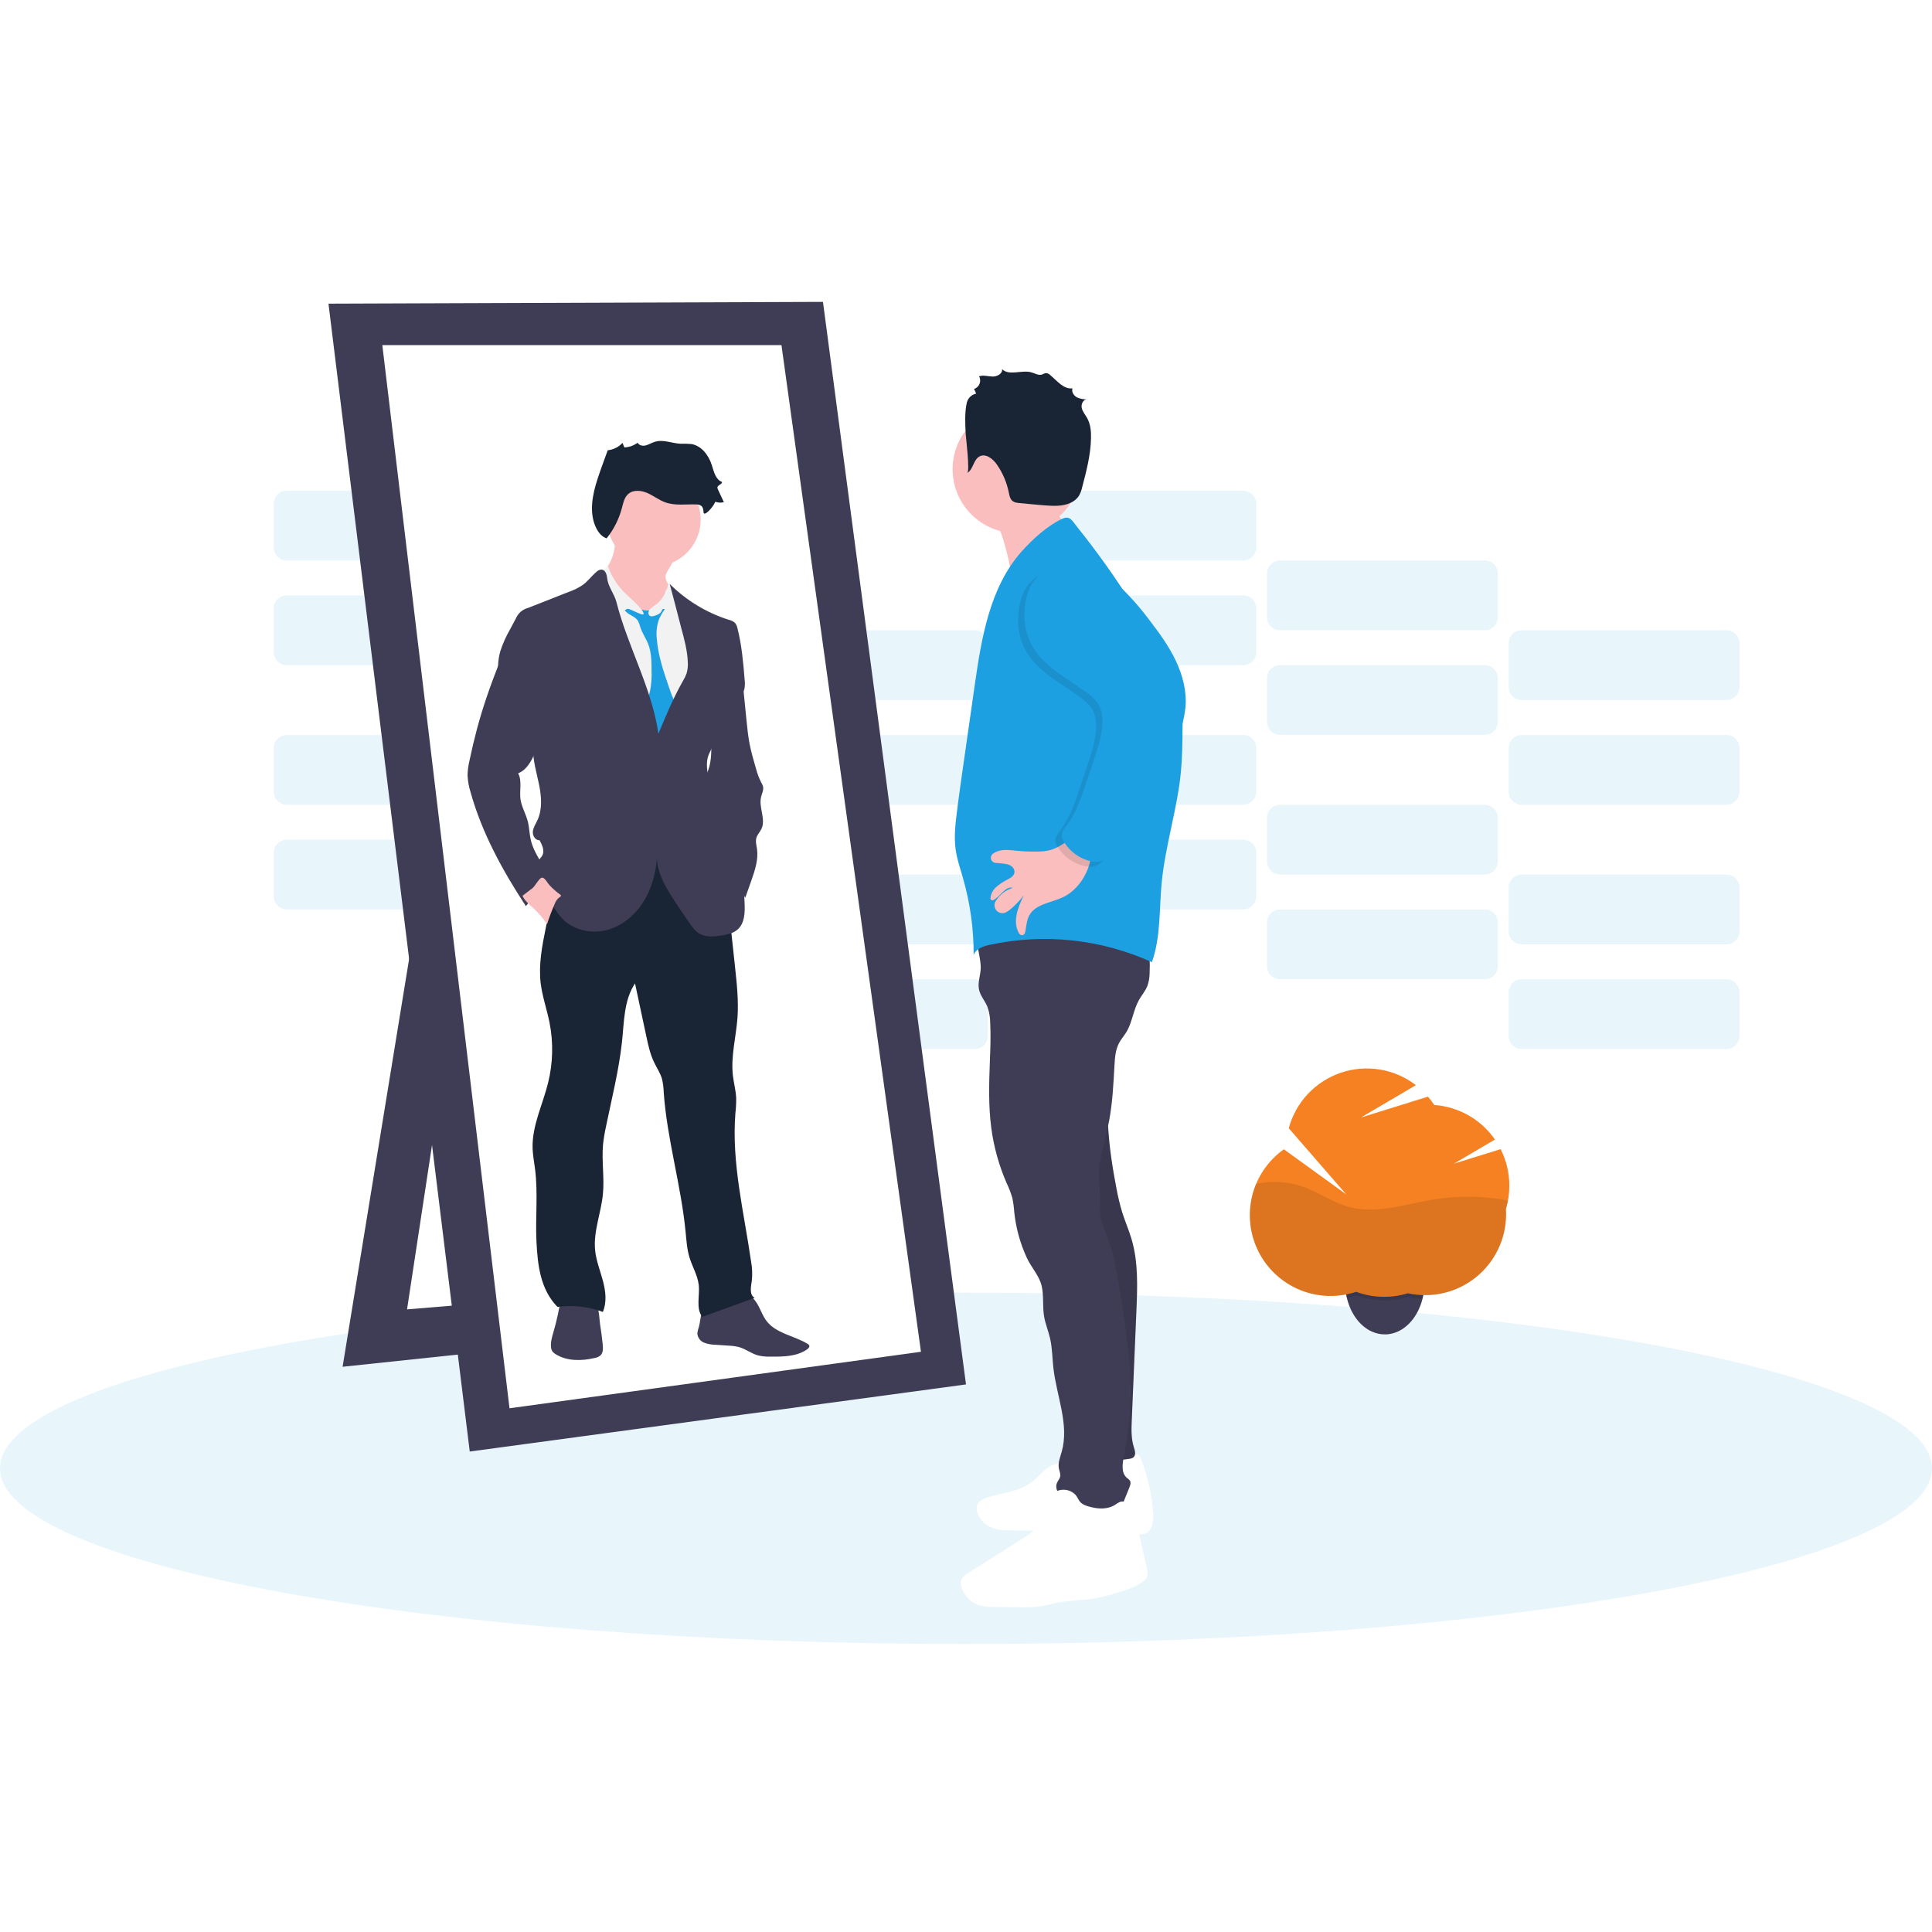 <svg width="64" height="64" viewBox="0 0 64 64" fill="none" xmlns="http://www.w3.org/2000/svg">
<rect width="64" height="64" fill="white"/>
<g clip-path="url(#clip0_115_2432)">
<path opacity="0.1" d="M16.281 27.815H9.502C9.262 27.815 9.068 28.009 9.068 28.249V29.692C9.068 29.932 9.262 30.127 9.502 30.127H16.281C16.521 30.127 16.715 29.932 16.715 29.692V28.249C16.715 28.009 16.521 27.815 16.281 27.815Z" fill="#1DA0E2"/>
<path opacity="0.1" d="M24.284 30.127H17.506C17.266 30.127 17.071 30.322 17.071 30.562V32.005C17.071 32.245 17.266 32.439 17.506 32.439H24.284C24.524 32.439 24.719 32.245 24.719 32.005V30.562C24.719 30.322 24.524 30.127 24.284 30.127Z" fill="#1DA0E2"/>
<path opacity="0.1" d="M32.288 32.439H25.51C25.27 32.439 25.075 32.634 25.075 32.874V34.316C25.075 34.557 25.27 34.751 25.51 34.751H32.288C32.528 34.751 32.723 34.557 32.723 34.316V32.874C32.723 32.634 32.528 32.439 32.288 32.439Z" fill="#1DA0E2"/>
<path opacity="0.1" d="M16.281 24.347H9.502C9.262 24.347 9.068 24.541 9.068 24.781V26.224C9.068 26.464 9.262 26.659 9.502 26.659H16.281C16.521 26.659 16.715 26.464 16.715 26.224V24.781C16.715 24.541 16.521 24.347 16.281 24.347Z" fill="#1DA0E2"/>
<path opacity="0.1" d="M24.284 26.659H17.506C17.266 26.659 17.071 26.853 17.071 27.093V28.536C17.071 28.776 17.266 28.971 17.506 28.971H24.284C24.524 28.971 24.719 28.776 24.719 28.536V27.093C24.719 26.853 24.524 26.659 24.284 26.659Z" fill="#1DA0E2"/>
<path opacity="0.1" d="M32.288 28.971H25.51C25.27 28.971 25.075 29.166 25.075 29.406V30.849C25.075 31.088 25.27 31.283 25.51 31.283H32.288C32.528 31.283 32.723 31.088 32.723 30.849V29.406C32.723 29.166 32.528 28.971 32.288 28.971Z" fill="#1DA0E2"/>
<path opacity="0.1" d="M41.181 27.815H34.403C34.163 27.815 33.968 28.009 33.968 28.249V29.692C33.968 29.932 34.163 30.127 34.403 30.127H41.181C41.421 30.127 41.616 29.932 41.616 29.692V28.249C41.616 28.009 41.421 27.815 41.181 27.815Z" fill="#1DA0E2"/>
<path opacity="0.1" d="M49.185 30.127H42.406C42.166 30.127 41.971 30.322 41.971 30.562V32.005C41.971 32.245 42.166 32.439 42.406 32.439H49.185C49.425 32.439 49.619 32.245 49.619 32.005V30.562C49.619 30.322 49.425 30.127 49.185 30.127Z" fill="#1DA0E2"/>
<path opacity="0.1" d="M57.189 32.439H50.41C50.17 32.439 49.976 32.634 49.976 32.874V34.316C49.976 34.557 50.17 34.751 50.41 34.751H57.189C57.429 34.751 57.623 34.557 57.623 34.316V32.874C57.623 32.634 57.429 32.439 57.189 32.439Z" fill="#1DA0E2"/>
<path opacity="0.1" d="M41.181 24.347H34.403C34.163 24.347 33.968 24.541 33.968 24.781V26.224C33.968 26.464 34.163 26.659 34.403 26.659H41.181C41.421 26.659 41.616 26.464 41.616 26.224V24.781C41.616 24.541 41.421 24.347 41.181 24.347Z" fill="#1DA0E2"/>
<path opacity="0.1" d="M49.185 26.659H42.406C42.166 26.659 41.971 26.853 41.971 27.093V28.536C41.971 28.776 42.166 28.971 42.406 28.971H49.185C49.425 28.971 49.619 28.776 49.619 28.536V27.093C49.619 26.853 49.425 26.659 49.185 26.659Z" fill="#1DA0E2"/>
<path opacity="0.1" d="M57.189 28.971H50.41C50.17 28.971 49.976 29.166 49.976 29.406V30.849C49.976 31.088 50.17 31.283 50.41 31.283H57.189C57.429 31.283 57.623 31.088 57.623 30.849V29.406C57.623 29.166 57.429 28.971 57.189 28.971Z" fill="#1DA0E2"/>
<path opacity="0.1" d="M16.281 19.722H9.502C9.262 19.722 9.068 19.917 9.068 20.157V21.599C9.068 21.84 9.262 22.034 9.502 22.034H16.281C16.521 22.034 16.715 21.84 16.715 21.599V20.157C16.715 19.917 16.521 19.722 16.281 19.722Z" fill="#1DA0E2"/>
<path opacity="0.1" d="M24.284 22.034H17.506C17.266 22.034 17.071 22.229 17.071 22.469V23.912C17.071 24.151 17.266 24.346 17.506 24.346H24.284C24.524 24.346 24.719 24.151 24.719 23.912V22.469C24.719 22.229 24.524 22.034 24.284 22.034Z" fill="#1DA0E2"/>
<path opacity="0.1" d="M32.288 24.347H25.51C25.27 24.347 25.075 24.541 25.075 24.781V26.224C25.075 26.464 25.27 26.659 25.51 26.659H32.288C32.528 26.659 32.723 26.464 32.723 26.224V24.781C32.723 24.541 32.528 24.347 32.288 24.347Z" fill="#1DA0E2"/>
<path opacity="0.1" d="M16.281 16.254H9.502C9.262 16.254 9.068 16.448 9.068 16.688V18.131C9.068 18.371 9.262 18.566 9.502 18.566H16.281C16.521 18.566 16.715 18.371 16.715 18.131V16.688C16.715 16.448 16.521 16.254 16.281 16.254Z" fill="#1DA0E2"/>
<path opacity="0.1" d="M24.284 18.566H17.506C17.266 18.566 17.071 18.761 17.071 19.001V20.444C17.071 20.684 17.266 20.878 17.506 20.878H24.284C24.524 20.878 24.719 20.684 24.719 20.444V19.001C24.719 18.761 24.524 18.566 24.284 18.566Z" fill="#1DA0E2"/>
<path opacity="0.1" d="M32.288 20.878H25.51C25.27 20.878 25.075 21.073 25.075 21.313V22.756C25.075 22.995 25.27 23.19 25.51 23.19H32.288C32.528 23.19 32.723 22.995 32.723 22.756V21.313C32.723 21.073 32.528 20.878 32.288 20.878Z" fill="#1DA0E2"/>
<path opacity="0.1" d="M41.181 19.722H34.403C34.163 19.722 33.968 19.917 33.968 20.157V21.599C33.968 21.84 34.163 22.034 34.403 22.034H41.181C41.421 22.034 41.616 21.84 41.616 21.599V20.157C41.616 19.917 41.421 19.722 41.181 19.722Z" fill="#1DA0E2"/>
<path opacity="0.1" d="M49.185 22.034H42.406C42.166 22.034 41.971 22.229 41.971 22.469V23.912C41.971 24.151 42.166 24.346 42.406 24.346H49.185C49.425 24.346 49.619 24.151 49.619 23.912V22.469C49.619 22.229 49.425 22.034 49.185 22.034Z" fill="#1DA0E2"/>
<path opacity="0.1" d="M57.189 24.347H50.41C50.17 24.347 49.976 24.541 49.976 24.781V26.224C49.976 26.464 50.17 26.659 50.41 26.659H57.189C57.429 26.659 57.623 26.464 57.623 26.224V24.781C57.623 24.541 57.429 24.347 57.189 24.347Z" fill="#1DA0E2"/>
<path opacity="0.1" d="M41.181 16.254H34.403C34.163 16.254 33.968 16.448 33.968 16.688V18.131C33.968 18.371 34.163 18.566 34.403 18.566H41.181C41.421 18.566 41.616 18.371 41.616 18.131V16.688C41.616 16.448 41.421 16.254 41.181 16.254Z" fill="#1DA0E2"/>
<path opacity="0.1" d="M49.185 18.566H42.406C42.166 18.566 41.971 18.761 41.971 19.001V20.444C41.971 20.684 42.166 20.878 42.406 20.878H49.185C49.425 20.878 49.619 20.684 49.619 20.444V19.001C49.619 18.761 49.425 18.566 49.185 18.566Z" fill="#1DA0E2"/>
<path opacity="0.1" d="M57.189 20.878H50.41C50.17 20.878 49.976 21.073 49.976 21.313V22.756C49.976 22.995 50.17 23.19 50.41 23.19H57.189C57.429 23.19 57.623 22.995 57.623 22.756V21.313C57.623 21.073 57.429 20.878 57.189 20.878Z" fill="#1DA0E2"/>
<path opacity="0.1" d="M32 54.461C49.673 54.461 64 51.855 64 48.64C64 45.425 49.673 42.819 32 42.819C14.327 42.819 0 45.425 0 48.64C0 51.855 14.327 54.461 32 54.461Z" fill="#1DA0E2"/>
<path d="M14.04 28.779L11.349 45.276L23.517 43.989L22.991 42.585L13.484 43.375L15.707 28.75L14.04 28.779Z" fill="#3F3D56"/>
<path d="M10.881 10.059L27.262 10L32 45.861L15.561 48.084L10.881 10.059Z" fill="#3F3D56"/>
<path d="M12.665 11.433H25.887L30.508 44.779L16.878 46.651L12.665 11.433Z" fill="white"/>
<path d="M25.134 43.279C25.217 43.438 25.279 43.61 25.388 43.753C25.704 44.176 26.303 44.242 26.753 44.517C26.776 44.529 26.794 44.547 26.806 44.569C26.827 44.617 26.781 44.668 26.737 44.699C26.396 44.938 25.949 44.943 25.532 44.94C25.391 44.945 25.251 44.932 25.114 44.901C24.894 44.842 24.705 44.688 24.487 44.626C24.375 44.597 24.259 44.581 24.143 44.577L23.686 44.546C23.564 44.544 23.444 44.522 23.33 44.48C23.273 44.458 23.222 44.422 23.183 44.376C23.144 44.329 23.117 44.273 23.105 44.214C23.092 44.117 23.134 44.023 23.158 43.928C23.217 43.703 23.199 43.432 23.373 43.278C23.446 43.223 23.528 43.183 23.616 43.161C23.934 43.054 24.259 42.968 24.588 42.903C24.859 42.849 25.014 43.048 25.134 43.279Z" fill="#3F3D56"/>
<path d="M19.966 44.544C19.978 44.669 19.982 44.812 19.892 44.899C19.835 44.945 19.768 44.976 19.695 44.986C19.263 45.087 18.781 45.094 18.405 44.859C18.366 44.837 18.331 44.807 18.303 44.772C18.272 44.724 18.254 44.668 18.252 44.611C18.238 44.445 18.289 44.282 18.335 44.122C18.445 43.743 18.528 43.357 18.584 42.967C18.589 42.935 19.688 43.142 19.761 43.251C19.853 43.386 19.854 43.709 19.878 43.869C19.915 44.093 19.945 44.318 19.966 44.544Z" fill="#3F3D56"/>
<path d="M24.058 29.321L24.35 32.041C24.409 32.597 24.47 33.155 24.43 33.713C24.383 34.356 24.203 35 24.279 35.638C24.309 35.886 24.377 36.129 24.387 36.379C24.389 36.545 24.38 36.711 24.361 36.876C24.229 38.526 24.648 40.164 24.882 41.802C24.919 42.005 24.927 42.211 24.906 42.416C24.876 42.623 24.815 42.896 25 42.994L23.264 43.623C23.042 43.346 23.189 42.913 23.146 42.561C23.108 42.243 22.933 41.96 22.84 41.654C22.756 41.379 22.739 41.089 22.711 40.804C22.56 39.249 22.095 37.735 21.986 36.178C21.982 36.027 21.963 35.877 21.927 35.731C21.869 35.538 21.752 35.368 21.666 35.187C21.535 34.913 21.471 34.614 21.408 34.318L21.036 32.577C20.661 33.137 20.676 33.864 20.602 34.535C20.497 35.471 20.265 36.391 20.075 37.315C20.031 37.514 19.998 37.715 19.976 37.918C19.927 38.46 20.025 39.008 19.973 39.55C19.914 40.177 19.651 40.79 19.714 41.417C19.749 41.765 19.883 42.094 19.973 42.431C20.063 42.768 20.107 43.137 19.97 43.459C19.489 43.282 18.973 43.225 18.466 43.292C17.908 42.722 17.809 41.926 17.771 41.128C17.733 40.329 17.825 39.53 17.726 38.739C17.697 38.505 17.651 38.276 17.643 38.043C17.619 37.295 17.979 36.595 18.157 35.867C18.319 35.213 18.334 34.531 18.203 33.87C18.115 33.433 17.964 33.008 17.91 32.566C17.837 31.945 17.961 31.32 18.086 30.706C18.169 30.293 18.252 29.879 18.347 29.468C18.449 29.026 18.57 28.575 18.842 28.214C19.277 27.635 20.05 27.378 20.773 27.435C21.495 27.491 22.169 27.82 22.766 28.229C23.236 28.543 23.67 28.91 24.058 29.321Z" fill="#192534"/>
<path d="M22.117 18.907C22.084 18.959 22.061 19.018 22.049 19.079C22.035 19.199 22.108 19.309 22.166 19.413C22.241 19.548 22.299 19.691 22.338 19.84C22.366 19.933 22.374 20.03 22.363 20.125C22.349 20.197 22.323 20.266 22.287 20.33C22.174 20.548 22.007 20.749 21.779 20.84C21.603 20.904 21.411 20.912 21.23 20.862C21.05 20.811 20.88 20.73 20.727 20.623C20.599 20.541 20.483 20.441 20.383 20.325C20.289 20.198 20.209 20.061 20.146 19.915C20.024 19.661 19.901 19.389 19.923 19.11C19.924 19.084 19.929 19.059 19.937 19.035C19.956 18.992 19.983 18.953 20.015 18.919C20.265 18.623 20.393 18.243 20.373 17.857L21.226 18.05C21.414 18.093 21.601 18.136 21.787 18.189C21.939 18.233 22.173 18.294 22.272 18.429C22.371 18.565 22.184 18.783 22.117 18.907Z" fill="#FBBEBE"/>
<path d="M21.661 18.762C22.516 18.762 23.21 18.068 23.21 17.213C23.21 16.357 22.516 15.664 21.661 15.664C20.805 15.664 20.111 16.357 20.111 17.213C20.111 18.068 20.805 18.762 21.661 18.762Z" fill="#FBBEBE"/>
<path d="M21.411 20.338C21.477 20.194 21.618 20.104 21.748 20.014C21.877 19.924 22.008 19.808 22.033 19.652C22.035 19.617 22.044 19.582 22.059 19.55C22.109 19.475 22.227 19.513 22.298 19.568C22.47 19.702 22.587 19.892 22.701 20.077C22.848 20.303 22.975 20.542 23.078 20.791C23.242 21.224 23.262 21.697 23.28 22.16C23.297 22.581 23.313 23.009 23.21 23.417C23.146 23.676 23.035 23.927 23.028 24.193C23.009 25.16 22.673 26.084 22.65 27.051C22.648 27.331 22.662 27.61 22.692 27.888L22.747 28.516C21.896 28.467 21.048 28.393 20.202 28.292C20.177 28.003 20.095 27.723 20.02 27.443C19.711 26.3 19.512 25.13 19.428 23.948C19.383 23.321 19.337 22.696 19.267 22.072C19.205 21.504 19.082 20.932 19.155 20.365C19.194 20.108 19.275 19.858 19.395 19.627C19.433 19.535 19.499 19.457 19.583 19.403C19.625 19.383 19.669 19.368 19.715 19.36C19.847 19.333 19.982 19.317 20.117 19.313C20.15 19.31 20.184 19.313 20.216 19.322C20.273 19.351 20.319 19.396 20.349 19.452C20.61 19.844 20.979 20.151 21.411 20.338Z" fill="#F2F2F2"/>
<path d="M20.693 20.214C20.802 20.369 21.032 20.406 21.133 20.565C21.167 20.631 21.192 20.701 21.21 20.773C21.271 20.969 21.395 21.14 21.471 21.331C21.579 21.606 21.582 21.91 21.583 22.206C21.594 22.441 21.576 22.677 21.53 22.908C21.494 23.052 21.437 23.19 21.395 23.332C21.323 23.575 21.297 23.829 21.317 24.081C21.317 24.136 21.331 24.189 21.359 24.236C21.398 24.283 21.45 24.318 21.509 24.338C21.68 24.413 21.86 24.491 22.047 24.473C22.085 24.472 22.122 24.459 22.154 24.437C22.175 24.418 22.193 24.394 22.206 24.368L22.323 24.17C22.429 23.989 22.54 23.787 22.499 23.58C22.469 23.474 22.424 23.372 22.366 23.278C22.291 23.125 22.228 22.968 22.175 22.806C21.989 22.269 21.8 21.725 21.758 21.159C21.733 20.944 21.757 20.725 21.828 20.52C21.883 20.394 21.952 20.274 22.034 20.164C22.015 20.139 21.99 20.12 21.96 20.11C21.931 20.101 21.899 20.1 21.869 20.108C21.811 20.127 21.754 20.15 21.699 20.179C21.527 20.252 21.337 20.225 21.163 20.176C21.095 20.156 20.987 20.088 20.917 20.093C20.893 20.095 20.697 20.221 20.693 20.214Z" fill="#1DA0E2"/>
<path d="M22.062 20.207C22.027 20.179 21.973 20.154 21.942 20.186C21.931 20.201 21.924 20.217 21.92 20.234C21.889 20.316 21.8 20.356 21.718 20.387C21.637 20.419 21.549 20.437 21.5 20.376C21.485 20.353 21.477 20.325 21.478 20.297C21.48 20.269 21.49 20.242 21.508 20.22C21.544 20.177 21.587 20.14 21.636 20.112C21.905 19.922 22.088 19.634 22.146 19.309C22.221 19.369 22.271 19.456 22.286 19.551C22.305 19.644 22.308 19.74 22.327 19.833C22.355 19.966 22.419 20.091 22.434 20.226C22.442 20.298 22.434 20.37 22.434 20.442C22.436 20.513 22.445 20.583 22.458 20.652C22.322 20.507 22.225 20.337 22.062 20.207Z" fill="#F2F2F2"/>
<path d="M20.878 19.81C20.82 19.755 20.761 19.702 20.703 19.645C20.446 19.395 20.252 19.087 20.137 18.747C20.062 18.806 19.98 18.883 19.978 18.981C19.985 19.051 20.012 19.117 20.055 19.171C20.276 19.52 20.422 19.91 20.484 20.318C20.516 20.269 20.559 20.229 20.611 20.201C20.663 20.174 20.721 20.16 20.779 20.161C20.872 20.161 21.287 20.407 21.317 20.345C21.36 20.248 20.949 19.876 20.878 19.81Z" fill="#F2F2F2"/>
<path d="M22.185 19.344C22.735 19.892 23.409 20.3 24.149 20.534C24.223 20.55 24.291 20.584 24.348 20.634C24.39 20.687 24.418 20.749 24.43 20.816C24.573 21.374 24.621 21.951 24.668 22.525C24.68 22.62 24.678 22.716 24.662 22.81C24.628 22.964 24.519 23.088 24.412 23.203C24.076 23.563 23.693 23.939 23.636 24.428C23.632 24.522 23.621 24.616 23.603 24.709C23.573 24.818 23.509 24.914 23.469 25.019C23.273 25.541 23.715 26.172 23.446 26.657C23.592 26.937 23.692 27.239 23.742 27.55C23.751 27.668 23.778 27.784 23.822 27.894C23.902 28.061 24.067 28.168 24.197 28.304C24.593 28.71 24.642 29.331 24.665 29.898C24.68 30.217 24.675 30.584 24.431 30.794C24.29 30.916 24.098 30.956 23.913 30.986C23.668 31.027 23.401 31.056 23.184 30.935C23.029 30.849 22.923 30.697 22.822 30.551C22.63 30.272 22.437 29.993 22.256 29.707C21.968 29.256 21.696 28.741 21.779 28.212C21.756 28.753 21.642 29.298 21.376 29.77C21.111 30.241 20.683 30.635 20.164 30.791C19.645 30.946 19.038 30.836 18.652 30.457C18.526 30.327 18.417 30.181 18.329 30.022C18.109 29.645 17.949 29.237 17.853 28.811C17.828 28.7 17.809 28.577 17.865 28.478C17.891 28.431 17.932 28.394 17.959 28.348C18.052 28.191 17.963 27.992 17.873 27.832C17.737 27.845 17.639 27.685 17.651 27.548C17.664 27.411 17.746 27.292 17.804 27.168C17.973 26.8 17.936 26.373 17.854 25.977C17.772 25.581 17.65 25.187 17.659 24.782C17.669 24.355 17.361 23.97 17.127 23.613C16.996 23.411 16.843 23.224 16.729 23.013C16.491 22.568 16.436 22.049 16.576 21.564C16.658 21.316 16.765 21.076 16.896 20.849L17.089 20.487C17.125 20.401 17.181 20.324 17.252 20.263C17.323 20.202 17.408 20.159 17.499 20.136L18.834 19.61C19.005 19.552 19.167 19.471 19.316 19.369C19.48 19.246 19.601 19.076 19.757 18.945C19.78 18.922 19.807 18.902 19.837 18.889C19.867 18.876 19.899 18.869 19.932 18.869C20.058 18.88 20.102 19.038 20.115 19.161C20.144 19.437 20.349 19.671 20.419 19.94C20.795 21.423 21.593 22.791 21.811 24.305C22.057 23.714 22.303 23.123 22.618 22.567C22.667 22.487 22.709 22.403 22.742 22.315C22.78 22.188 22.794 22.055 22.784 21.924C22.768 21.543 22.667 21.171 22.567 20.803C22.437 20.302 22.32 19.84 22.185 19.344Z" fill="#3F3D56"/>
<path d="M24.73 23.876C24.756 24.125 24.781 24.375 24.827 24.621C24.881 24.906 24.963 25.184 25.044 25.463C25.084 25.619 25.141 25.771 25.214 25.915C25.24 25.957 25.261 26.002 25.276 26.049C25.305 26.166 25.24 26.283 25.212 26.4C25.127 26.751 25.38 27.141 25.221 27.465C25.173 27.563 25.089 27.645 25.058 27.75C25.021 27.871 25.058 28 25.077 28.125C25.127 28.476 25.007 28.833 24.889 29.171L24.687 29.741C24.504 29.399 24.318 29.054 24.064 28.761C23.974 28.655 23.875 28.558 23.791 28.447C23.666 28.272 23.568 28.08 23.499 27.877C23.32 27.394 23.218 26.886 23.196 26.372C23.182 26.226 23.199 26.078 23.246 25.939C23.285 25.859 23.328 25.781 23.376 25.705C23.533 25.423 23.565 25.088 23.562 24.765C23.559 24.442 23.524 24.118 23.562 23.797C23.592 23.529 23.672 23.268 23.796 23.029C23.869 22.874 23.978 22.738 24.113 22.633C24.215 22.557 24.338 22.517 24.465 22.519C24.656 22.53 24.612 22.694 24.628 22.853L24.73 23.876Z" fill="#3F3D56"/>
<path d="M16.125 23.08C16.006 23.431 15.898 23.785 15.802 24.142C15.709 24.493 15.625 24.846 15.551 25.201C15.514 25.357 15.492 25.517 15.488 25.677C15.496 25.864 15.528 26.049 15.584 26.228C15.96 27.585 16.647 28.838 17.42 30.016C17.641 29.74 17.904 29.5 18.198 29.305C18.223 29.291 18.243 29.271 18.257 29.247C18.264 29.224 18.267 29.2 18.263 29.176C18.26 29.153 18.252 29.13 18.238 29.11C18.025 28.672 17.687 28.287 17.58 27.811C17.536 27.613 17.534 27.408 17.484 27.211C17.419 26.957 17.274 26.724 17.24 26.463C17.205 26.178 17.299 25.869 17.165 25.616C17.437 25.51 17.595 25.23 17.71 24.962C17.833 24.687 17.921 24.398 17.972 24.101C18.052 23.532 17.941 22.953 17.656 22.454C17.516 22.206 17.337 21.981 17.126 21.79C17.057 21.727 16.892 21.548 16.791 21.549C16.656 21.552 16.613 21.771 16.574 21.869C16.418 22.271 16.263 22.672 16.125 23.08Z" fill="#3F3D56"/>
<path d="M18.548 29.628C18.566 29.641 18.586 29.658 18.581 29.679C18.576 29.7 18.559 29.706 18.544 29.714C18.465 29.77 18.406 29.85 18.376 29.942C18.279 30.162 18.194 30.386 18.122 30.615C17.991 30.419 17.837 30.239 17.663 30.079C17.53 29.956 17.381 29.84 17.309 29.674C17.309 29.669 17.616 29.443 17.644 29.418C17.73 29.342 17.838 29.129 17.927 29.082C18.028 29.03 18.123 29.236 18.2 29.319C18.306 29.433 18.422 29.537 18.548 29.628Z" fill="#FBBEBE"/>
<path d="M23.306 16.97C23.302 16.894 23.291 16.809 23.233 16.759C23.182 16.724 23.12 16.706 23.058 16.71C22.716 16.699 22.364 16.757 22.042 16.642C21.83 16.567 21.649 16.422 21.443 16.331C21.236 16.241 20.972 16.217 20.805 16.369C20.679 16.486 20.644 16.666 20.601 16.831C20.504 17.197 20.332 17.538 20.096 17.833C19.937 17.783 19.824 17.642 19.75 17.493C19.502 16.987 19.624 16.382 19.801 15.845C19.859 15.665 19.924 15.486 19.989 15.308L20.132 14.915C20.319 14.897 20.493 14.81 20.621 14.672L20.682 14.821C20.841 14.815 20.994 14.761 21.121 14.666C21.17 14.758 21.297 14.783 21.399 14.753C21.501 14.723 21.59 14.666 21.692 14.636C21.964 14.548 22.254 14.684 22.539 14.699C22.66 14.696 22.781 14.699 22.901 14.709C23.238 14.764 23.476 15.081 23.579 15.406C23.648 15.622 23.704 15.889 23.918 15.965C23.923 16.047 23.778 16.063 23.765 16.141C23.764 16.167 23.77 16.192 23.783 16.215L23.979 16.636C23.885 16.659 23.787 16.654 23.696 16.622C23.607 16.829 23.314 17.129 23.306 16.97Z" fill="#192534"/>
<path d="M33.237 17.886C33.336 18.207 33.414 18.534 33.471 18.865C33.513 19.113 33.537 19.388 33.395 19.595C33.937 18.78 34.503 17.941 35.326 17.415C35.158 17.233 35.031 17.018 34.952 16.784C34.872 16.55 34.843 16.302 34.867 16.055C34.871 16.006 34.191 16.263 34.139 16.293C33.9 16.425 33.681 16.59 33.448 16.732C33.328 16.805 32.826 16.979 32.821 17.083C32.821 17.151 33.021 17.357 33.058 17.427C33.132 17.575 33.191 17.728 33.237 17.886Z" fill="#FBBEBE"/>
<path d="M35.754 48.621C35.62 48.527 35.464 48.471 35.3 48.458C35.137 48.446 34.974 48.478 34.827 48.551C34.562 48.688 34.384 48.947 34.143 49.123C33.729 49.423 33.182 49.447 32.697 49.61C32.568 49.653 32.431 49.718 32.377 49.844C32.358 49.897 32.351 49.953 32.355 50.009C32.359 50.065 32.375 50.12 32.401 50.17C32.482 50.35 32.624 50.497 32.802 50.583C33.02 50.688 33.27 50.692 33.511 50.695L35.605 50.72C36.249 50.727 36.897 50.735 37.536 50.815C37.685 50.834 37.847 50.854 37.978 50.781C38.192 50.664 38.217 50.368 38.2 50.124C38.157 49.506 38.019 48.898 37.791 48.322C37.766 48.258 37.733 48.186 37.662 48.174C37.611 48.172 37.562 48.188 37.523 48.219C36.932 48.57 36.183 48.768 35.555 48.487" fill="white"/>
<path d="M36.802 35.26C36.568 36.618 36.721 38.015 36.984 39.368C37.033 39.637 37.097 39.904 37.176 40.166C37.27 40.464 37.397 40.751 37.485 41.051C37.71 41.812 37.678 42.625 37.645 43.419L37.492 47.031C37.479 47.334 37.467 47.644 37.558 47.933C37.595 48.05 37.64 48.196 37.547 48.275C37.511 48.301 37.468 48.318 37.424 48.323C37.005 48.4 36.573 48.335 36.195 48.139L36.154 44.489C36.141 43.364 36.127 42.235 35.954 41.124C35.817 40.24 35.578 39.369 35.562 38.475C35.546 37.539 35.775 36.615 36.009 35.708C36.059 35.513 36.243 35.371 36.394 35.24C36.447 35.188 36.511 35.149 36.581 35.126C36.651 35.107 36.759 35.2 36.802 35.26Z" fill="#3F3D56"/>
<path opacity="0.1" d="M36.802 35.26C36.568 36.618 36.721 38.015 36.984 39.368C37.033 39.637 37.097 39.904 37.176 40.166C37.27 40.464 37.397 40.751 37.485 41.051C37.71 41.812 37.678 42.625 37.645 43.419L37.492 47.031C37.479 47.334 37.467 47.644 37.558 47.933C37.595 48.05 37.64 48.196 37.547 48.275C37.511 48.301 37.468 48.318 37.424 48.323C37.005 48.4 36.573 48.335 36.195 48.139L36.154 44.489C36.141 43.364 36.127 42.235 35.954 41.124C35.817 40.24 35.578 39.369 35.562 38.475C35.546 37.539 35.775 36.615 36.009 35.708C36.059 35.513 36.243 35.371 36.394 35.24C36.447 35.188 36.511 35.149 36.581 35.126C36.651 35.107 36.759 35.2 36.802 35.26Z" fill="black"/>
<path d="M32.41 31.012C32.323 31.369 32.507 31.738 32.486 32.104C32.474 32.326 32.387 32.547 32.428 32.764C32.468 32.982 32.624 33.146 32.707 33.345C32.767 33.512 32.799 33.688 32.801 33.865C32.825 34.302 32.806 34.742 32.79 35.178C32.762 35.909 32.742 36.645 32.838 37.37C32.922 37.998 33.093 38.611 33.346 39.192C33.422 39.35 33.485 39.514 33.535 39.683C33.567 39.84 33.588 39.999 33.599 40.159C33.654 40.679 33.794 41.187 34.013 41.663C34.162 41.989 34.422 42.248 34.505 42.594C34.583 42.925 34.53 43.274 34.587 43.609C34.629 43.858 34.73 44.093 34.786 44.339C34.859 44.657 34.857 44.986 34.894 45.31C34.999 46.246 35.425 47.182 35.171 48.09C35.12 48.272 35.041 48.458 35.077 48.644C35.094 48.735 35.139 48.825 35.119 48.916C35.102 48.993 35.043 49.053 35.012 49.126C34.954 49.263 35.016 49.425 35.12 49.531C35.231 49.63 35.36 49.706 35.5 49.756C35.931 49.94 36.378 50.127 36.846 50.123C36.903 50.126 36.959 50.116 37.011 50.093C37.096 50.049 37.137 49.954 37.173 49.866L37.413 49.273C37.442 49.201 37.471 49.117 37.431 49.05C37.403 49.013 37.369 48.982 37.33 48.956C37.136 48.793 37.18 48.488 37.232 48.243C37.363 47.614 37.436 46.973 37.449 46.33C37.475 45.048 37.264 43.773 37.053 42.508C36.98 42.068 36.907 41.626 36.761 41.205C36.615 40.784 36.401 40.378 36.436 39.941C36.473 39.468 36.35 38.972 36.436 38.506C36.521 38.04 36.656 37.584 36.743 37.118C36.856 36.514 36.884 35.898 36.919 35.285C36.933 35.034 36.952 34.776 37.069 34.553C37.138 34.423 37.237 34.312 37.314 34.187C37.511 33.859 37.543 33.454 37.732 33.122C37.822 32.965 37.945 32.826 38.01 32.657C38.056 32.524 38.081 32.385 38.082 32.244C38.1 31.891 38.081 31.537 38.023 31.188C37.028 30.682 35.923 30.425 34.806 30.442C34.378 30.449 33.946 30.492 33.544 30.64C33.162 30.782 32.813 30.982 32.41 31.012Z" fill="#3F3D56"/>
<path d="M34.808 49.547C34.636 49.761 34.648 50.067 34.538 50.319C34.404 50.625 34.107 50.821 33.825 50.999L32.07 52.111C31.974 52.169 31.871 52.241 31.836 52.35C31.82 52.419 31.823 52.492 31.845 52.56C31.887 52.707 31.965 52.841 32.072 52.95C32.179 53.058 32.312 53.138 32.458 53.182C32.613 53.219 32.773 53.236 32.932 53.231L33.722 53.242C33.962 53.251 34.203 53.242 34.442 53.214C34.661 53.182 34.873 53.119 35.091 53.08C35.487 53.008 35.894 53.014 36.291 52.944C36.534 52.897 36.774 52.835 37.009 52.759C37.296 52.673 37.588 52.583 37.834 52.413C37.901 52.372 37.956 52.313 37.992 52.242C38.034 52.146 38.011 52.035 37.987 51.933L37.611 50.277C37.59 50.139 37.539 50.008 37.463 49.891C37.38 49.779 37.229 49.706 37.099 49.753C37.045 49.778 36.994 49.808 36.947 49.844C36.754 49.971 36.507 49.992 36.279 49.953C36.131 49.926 35.937 49.886 35.818 49.788C35.728 49.714 35.701 49.599 35.624 49.514C35.57 49.459 35.506 49.416 35.434 49.388C35.363 49.359 35.286 49.346 35.209 49.349C35.132 49.352 35.056 49.371 34.987 49.405C34.918 49.439 34.857 49.487 34.808 49.547Z" fill="white"/>
<path d="M33.67 17.658C34.837 17.658 35.784 16.711 35.784 15.544C35.784 14.377 34.837 13.43 33.67 13.43C32.503 13.43 31.556 14.377 31.556 15.544C31.556 16.711 32.503 17.658 33.67 17.658Z" fill="#FBBEBE"/>
<path d="M32.04 15.668C32.242 15.555 32.242 15.228 32.449 15.119C32.656 15.01 32.892 15.199 33.024 15.39C33.218 15.669 33.352 15.985 33.419 16.318C33.438 16.413 33.456 16.517 33.527 16.583C33.598 16.649 33.692 16.657 33.783 16.666C34.05 16.693 34.318 16.717 34.586 16.739C34.884 16.763 35.199 16.782 35.47 16.654C35.577 16.606 35.668 16.53 35.735 16.434C35.789 16.342 35.827 16.241 35.849 16.137C35.989 15.605 36.13 15.067 36.141 14.517C36.146 14.29 36.126 14.055 36.017 13.856C35.953 13.739 35.859 13.637 35.833 13.508C35.807 13.38 35.891 13.216 36.025 13.23C35.904 13.235 35.784 13.212 35.674 13.163C35.568 13.105 35.489 12.979 35.527 12.864C35.23 12.902 35.013 12.609 34.782 12.418C34.744 12.381 34.693 12.36 34.64 12.36C34.599 12.37 34.56 12.385 34.523 12.405C34.406 12.446 34.284 12.368 34.164 12.334C33.842 12.244 33.433 12.462 33.195 12.228C33.217 12.377 33.034 12.477 32.883 12.474C32.732 12.471 32.577 12.416 32.434 12.466C32.455 12.504 32.467 12.546 32.469 12.589C32.472 12.632 32.465 12.675 32.449 12.715C32.433 12.755 32.408 12.791 32.377 12.82C32.345 12.85 32.308 12.872 32.267 12.885L32.337 13.039C32.265 13.054 32.197 13.088 32.143 13.139C32.089 13.19 32.05 13.255 32.03 13.327C31.953 13.634 31.972 14.071 31.991 14.386C32 14.525 32.135 15.616 32.04 15.668Z" fill="#192534"/>
<path d="M33.843 18.268C32.782 19.462 32.511 21.143 32.285 22.726L31.951 25.062C31.865 25.668 31.776 26.274 31.701 26.882C31.648 27.298 31.599 27.721 31.656 28.136C31.701 28.463 31.811 28.779 31.902 29.095C32.139 29.922 32.257 30.778 32.253 31.639C32.324 31.431 32.569 31.346 32.784 31.299C34.59 30.908 36.475 31.109 38.158 31.873C38.453 31.046 38.398 30.14 38.48 29.265C38.597 28.017 39 26.808 39.12 25.562C39.163 25.098 39.169 24.632 39.173 24.166C39.177 23.824 39.181 23.478 39.109 23.143C39.029 22.772 38.862 22.426 38.688 22.09C38.208 21.155 37.674 20.248 37.09 19.374C36.796 18.934 36.489 18.503 36.169 18.081C36.008 17.867 35.842 17.655 35.674 17.445C35.511 17.242 35.44 17.066 35.181 17.188C34.691 17.417 34.2 17.868 33.843 18.268Z" fill="#1DA0E2"/>
<path d="M34.452 28.207C34.193 28.216 33.933 28.208 33.675 28.182C33.484 28.163 33.289 28.135 33.102 28.182C33.021 28.202 32.945 28.24 32.879 28.291C32.855 28.313 32.837 28.341 32.829 28.373C32.82 28.404 32.821 28.438 32.831 28.469C32.841 28.5 32.86 28.527 32.886 28.548C32.911 28.568 32.942 28.581 32.975 28.584L33.175 28.602C33.302 28.613 33.434 28.625 33.533 28.718C33.573 28.755 33.599 28.805 33.605 28.86C33.617 28.996 33.499 29.07 33.393 29.127C33.243 29.198 33.104 29.29 32.98 29.402C32.884 29.495 32.823 29.619 32.809 29.753C32.809 29.765 32.811 29.776 32.817 29.787C32.822 29.797 32.831 29.806 32.841 29.813C32.851 29.819 32.862 29.823 32.874 29.823C32.886 29.824 32.898 29.821 32.908 29.815C33.142 29.698 33.295 29.351 33.552 29.409C33.318 29.483 33.118 29.637 32.987 29.844C32.954 29.893 32.94 29.952 32.945 30.011C32.95 30.07 32.975 30.125 33.016 30.168C33.056 30.211 33.11 30.239 33.169 30.247C33.227 30.256 33.287 30.244 33.338 30.214C33.376 30.192 33.413 30.168 33.448 30.141C33.622 30 33.778 29.838 33.912 29.659C33.724 30.054 33.535 30.516 33.75 30.909C33.761 30.93 33.778 30.948 33.799 30.961C33.819 30.973 33.843 30.979 33.867 30.978C33.935 30.971 33.955 30.907 33.966 30.851C34.001 30.67 34.01 30.479 34.099 30.319C34.305 29.945 34.813 29.909 35.199 29.727C35.663 29.512 35.981 29.048 36.109 28.553C36.154 28.409 36.162 28.256 36.132 28.108C36.046 27.775 35.635 27.698 35.371 27.859C35.048 28.064 34.86 28.194 34.452 28.207Z" fill="#FBBEBE"/>
<path opacity="0.1" d="M34.041 21.659C34.451 22.291 35.161 22.647 35.771 23.091C35.92 23.188 36.049 23.312 36.154 23.455C36.307 23.693 36.329 23.995 36.297 24.274C36.258 24.643 36.139 24.998 36.021 25.351L35.766 26.114C35.604 26.599 35.436 27.093 35.128 27.5C35.049 27.604 34.957 27.714 34.961 27.844C34.968 27.919 34.993 27.991 35.036 28.053C35.134 28.215 35.264 28.354 35.418 28.464C35.572 28.573 35.746 28.651 35.93 28.692C36.041 28.72 36.156 28.72 36.267 28.692C36.425 28.645 36.543 28.517 36.653 28.395C37.18 27.814 37.706 27.225 38.087 26.544C38.458 25.878 38.68 25.14 38.885 24.408C38.969 24.138 39.028 23.861 39.06 23.581C39.104 23.055 38.966 22.528 38.74 22.052C38.514 21.577 38.203 21.146 37.883 20.728C37.581 20.317 37.246 19.932 36.88 19.577C36.244 18.982 35.465 18.632 34.613 18.969C34.012 19.208 33.787 19.706 33.733 20.344C33.687 20.804 33.796 21.267 34.041 21.659Z" fill="black"/>
<path d="M34.254 21.498C34.663 22.131 35.375 22.487 35.984 22.931C36.132 23.029 36.261 23.153 36.365 23.297C36.519 23.535 36.54 23.836 36.509 24.116C36.468 24.485 36.35 24.84 36.232 25.193L35.976 25.953C35.814 26.438 35.647 26.931 35.339 27.339C35.26 27.442 35.168 27.552 35.172 27.683C35.178 27.758 35.204 27.83 35.247 27.892C35.345 28.053 35.475 28.192 35.629 28.302C35.782 28.412 35.956 28.49 36.141 28.531C36.251 28.559 36.367 28.559 36.478 28.531C36.636 28.485 36.754 28.356 36.864 28.235C37.391 27.653 37.917 27.065 38.298 26.383C38.669 25.718 38.891 24.979 39.096 24.247C39.181 23.977 39.239 23.701 39.272 23.421C39.315 22.894 39.177 22.368 38.952 21.891C38.726 21.415 38.415 20.985 38.095 20.567C37.792 20.158 37.456 19.775 37.09 19.422C36.454 18.828 35.675 18.477 34.823 18.815C34.221 19.054 33.997 19.551 33.942 20.19C33.899 20.648 34.009 21.108 34.254 21.498Z" fill="#1DA0E2"/>
<path d="M47.19 42.482C47.19 42.635 47.175 42.787 47.143 42.936C47.137 42.964 47.131 42.995 47.124 43.019C46.958 43.685 46.489 44.172 45.93 44.203C45.911 44.203 45.893 44.203 45.872 44.203C45.28 44.203 44.78 43.693 44.615 42.99C44.61 42.972 44.606 42.953 44.602 42.932C44.571 42.783 44.555 42.63 44.555 42.478C44.555 41.526 45.145 40.755 45.872 40.755C46.599 40.755 47.19 41.532 47.19 42.482Z" fill="#3F3D56"/>
<path opacity="0.1" d="M47.19 42.482C47.19 42.635 47.175 42.787 47.143 42.936C47.137 42.964 47.131 42.995 47.124 43.019C47.104 43.019 47.085 43.019 47.066 43.019C46.921 43.011 46.777 42.991 46.635 42.96C46.51 42.999 46.381 43.028 46.251 43.048C46.152 43.063 46.051 43.072 45.951 43.076H45.849C45.728 43.076 45.608 43.068 45.489 43.052C45.295 43.026 45.106 42.979 44.923 42.911C44.823 42.945 44.721 42.972 44.617 42.993C44.613 42.975 44.609 42.956 44.605 42.935C44.573 42.786 44.557 42.633 44.558 42.481C44.558 41.529 45.147 40.758 45.874 40.758C46.601 40.758 47.19 41.532 47.19 42.482Z" fill="black"/>
<path d="M49.998 39.273C49.998 38.854 49.9 38.441 49.711 38.067L48.163 38.548L49.522 37.749C49.294 37.42 48.995 37.146 48.647 36.948C48.3 36.75 47.911 36.632 47.512 36.604C47.449 36.507 47.379 36.415 47.303 36.328L45.08 37.02L46.904 35.947C46.555 35.68 46.145 35.502 45.712 35.43C45.278 35.359 44.833 35.395 44.417 35.536C44 35.677 43.625 35.919 43.324 36.239C43.023 36.56 42.806 36.95 42.692 37.374L44.596 39.566L42.53 38.072C42.007 38.443 41.634 38.99 41.48 39.613C41.327 40.236 41.402 40.893 41.692 41.465C41.982 42.037 42.468 42.486 43.061 42.73C43.655 42.974 44.316 42.996 44.925 42.793C45.475 42.996 46.077 43.012 46.638 42.841C47.029 42.927 47.434 42.924 47.824 42.833C48.213 42.742 48.578 42.564 48.89 42.313C49.202 42.063 49.454 41.745 49.627 41.384C49.801 41.023 49.891 40.628 49.891 40.228C49.891 40.169 49.891 40.111 49.886 40.053C49.961 39.8 49.999 39.537 49.998 39.273Z" fill="#F58122"/>
<path opacity="0.1" d="M49.952 39.769C49.134 39.614 48.296 39.603 47.475 39.737C46.545 39.891 45.595 40.229 44.686 39.982C44.152 39.837 43.691 39.502 43.17 39.315C42.667 39.139 42.126 39.107 41.605 39.221C41.407 39.696 41.349 40.217 41.44 40.723C41.53 41.229 41.764 41.698 42.113 42.075C42.463 42.452 42.914 42.72 43.412 42.847C43.91 42.975 44.434 42.956 44.922 42.793C45.472 42.996 46.074 43.012 46.635 42.841C47.026 42.927 47.431 42.924 47.821 42.833C48.211 42.742 48.575 42.564 48.887 42.313C49.199 42.063 49.451 41.745 49.624 41.385C49.798 41.024 49.888 40.628 49.888 40.228C49.888 40.17 49.888 40.111 49.883 40.053C49.911 39.959 49.934 39.865 49.952 39.769Z" fill="black"/>
</g>
<defs>
<clipPath id="clip0_115_2432">
<rect width="64" height="44.461" fill="white" transform="translate(0 10)"/>
</clipPath>
</defs>
</svg>
